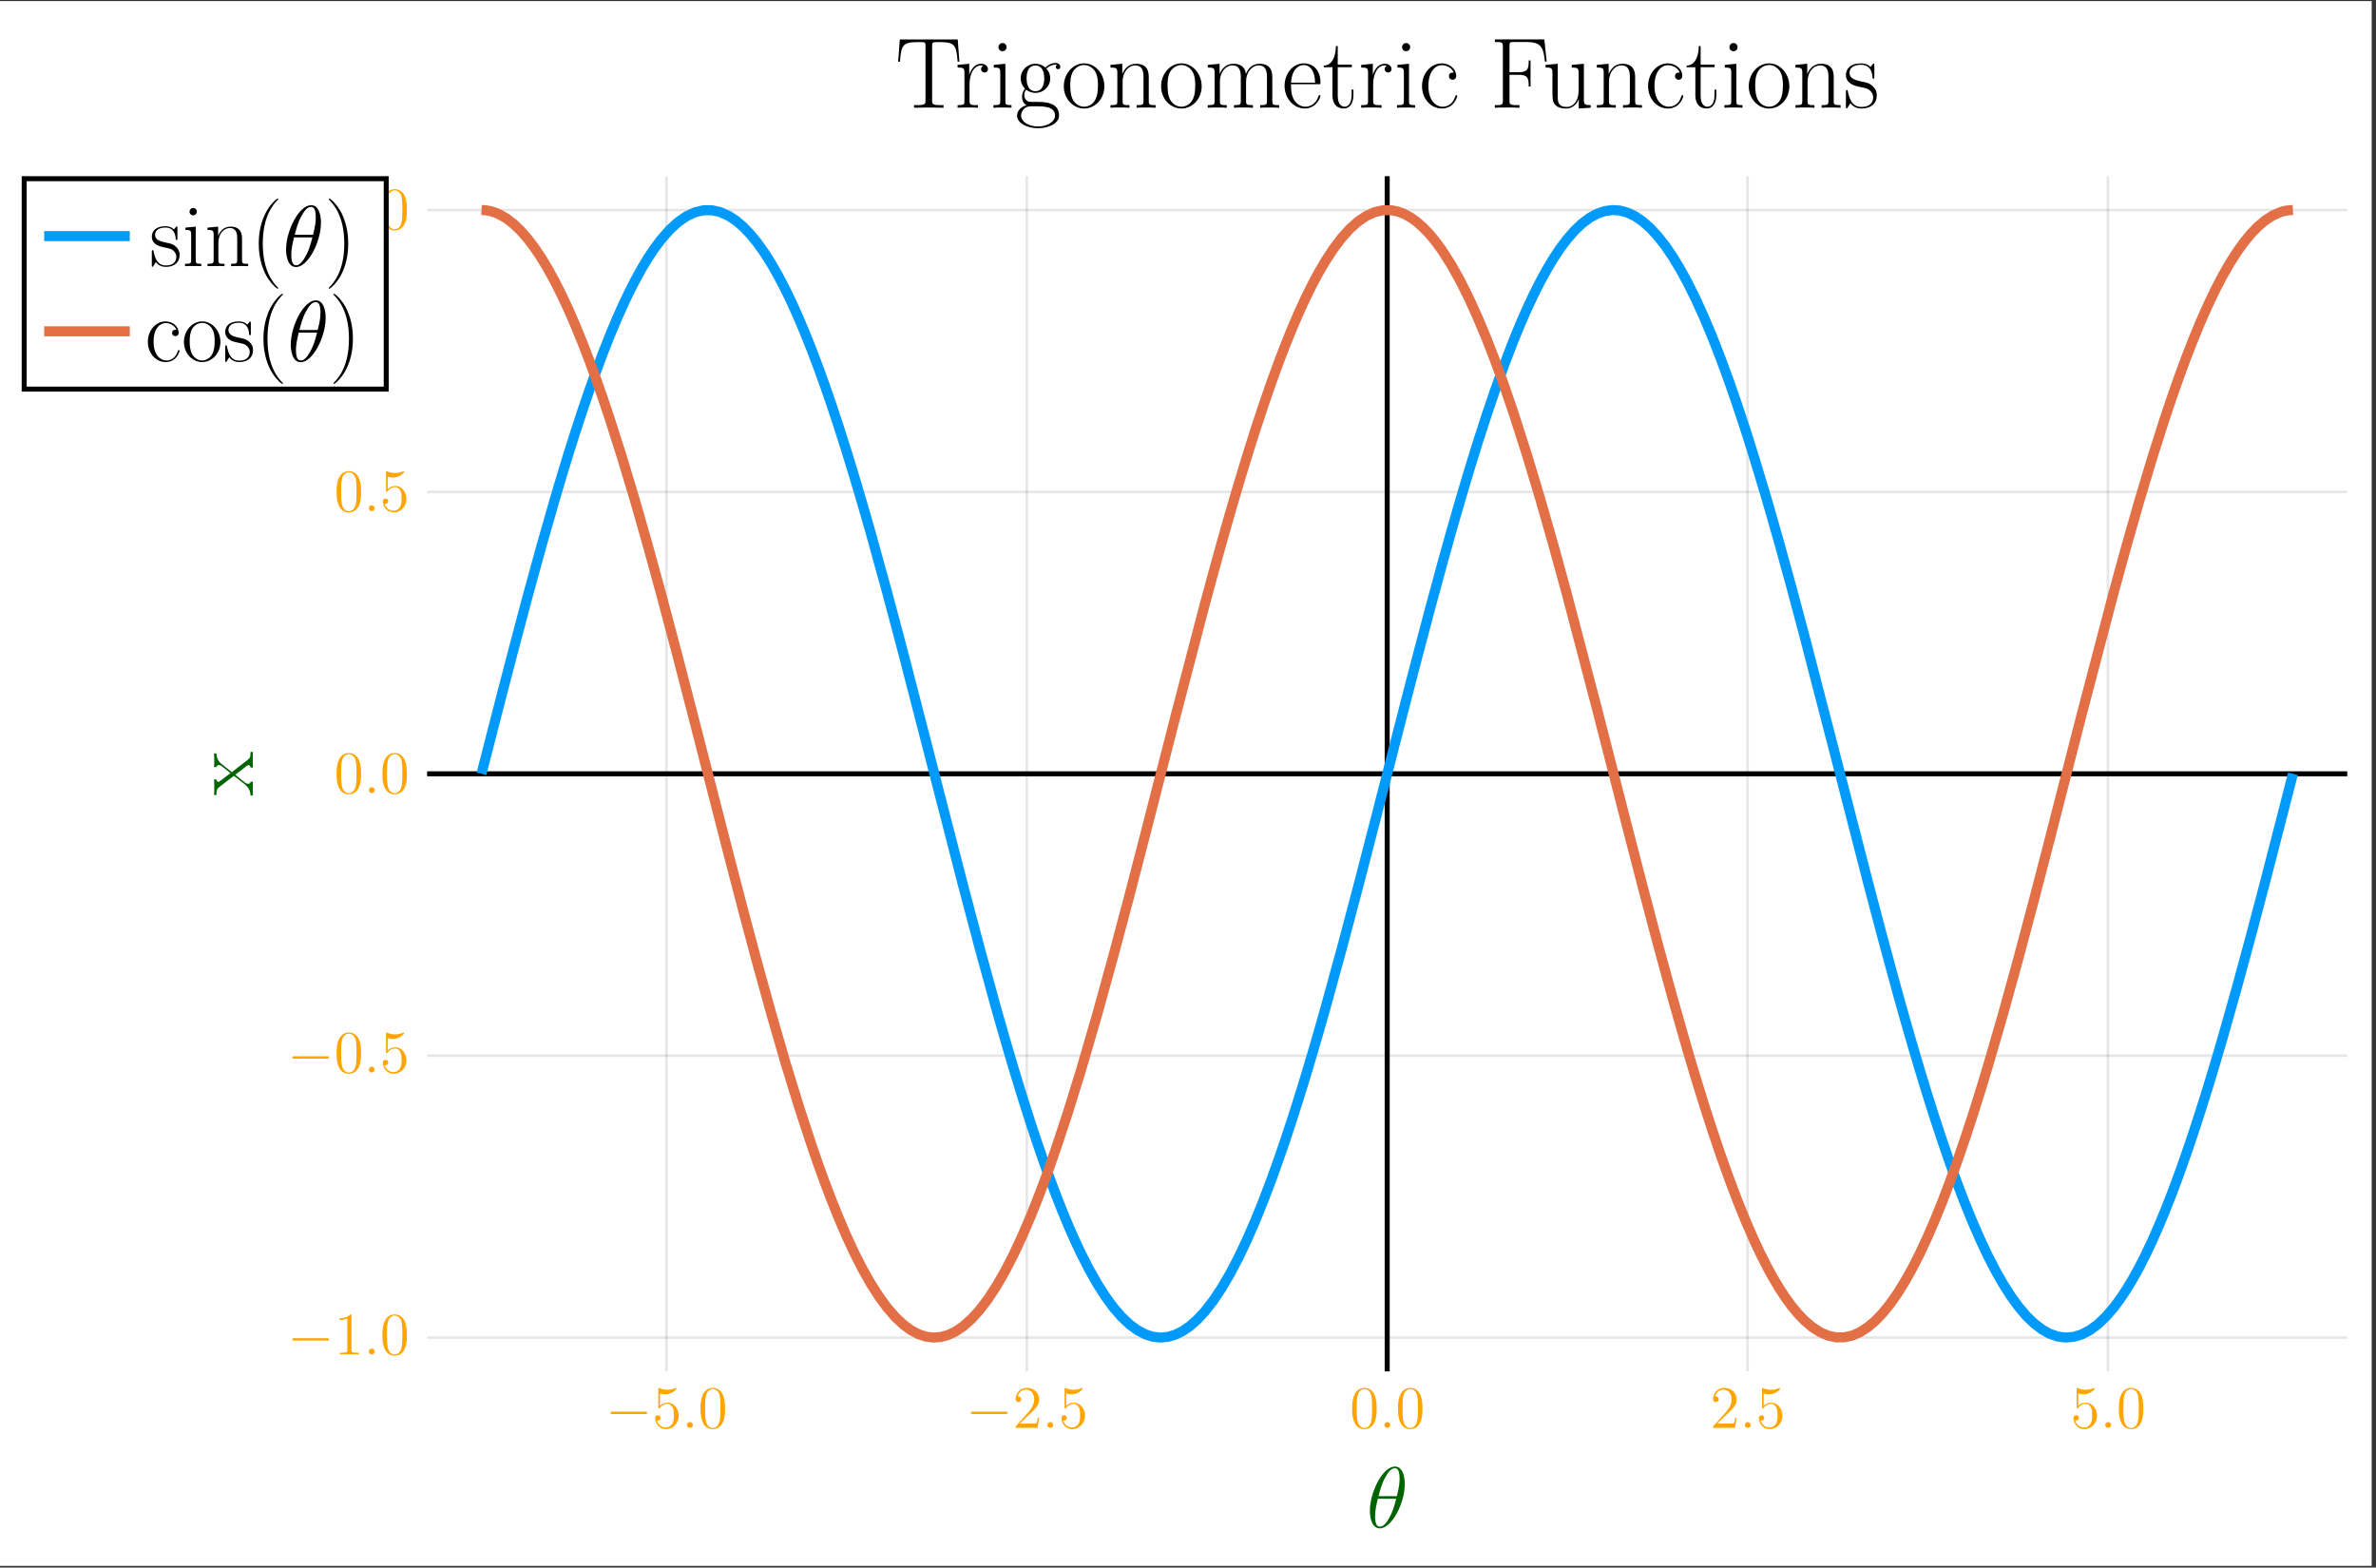 <?xml version="1.0" encoding="UTF-8"?>
<svg xmlns="http://www.w3.org/2000/svg" xmlns:xlink="http://www.w3.org/1999/xlink" width="471.144" height="310.872" viewBox="0 0 471.144 310.872">
<rect x="0" y="0" width="471.144" height="310.872" fill="#333333" stroke="none"/>
<defs>
<g>
<g id="glyph-1751478216458623--0-0">
<path d="M 7.859 -2.75 C 8.062 -2.75 8.281 -2.75 8.281 -2.984 C 8.281 -3.219 8.062 -3.219 7.859 -3.219 L 1.406 -3.219 C 1.203 -3.219 0.984 -3.219 0.984 -2.984 C 0.984 -2.75 1.203 -2.75 1.406 -2.75 Z M 7.859 -2.75 "/>
</g>
<g id="glyph-1751478216458623--1-0">
<path d="M 1.531 -6.844 C 2.047 -6.672 2.453 -6.656 2.594 -6.656 C 3.938 -6.656 4.797 -7.656 4.797 -7.812 C 4.797 -7.859 4.781 -7.922 4.703 -7.922 C 4.672 -7.922 4.656 -7.922 4.547 -7.875 C 3.875 -7.594 3.312 -7.562 3 -7.562 C 2.203 -7.562 1.641 -7.797 1.422 -7.891 C 1.344 -7.922 1.312 -7.922 1.297 -7.922 C 1.203 -7.922 1.203 -7.859 1.203 -7.656 L 1.203 -4.125 C 1.203 -3.906 1.203 -3.828 1.344 -3.828 C 1.406 -3.828 1.422 -3.844 1.547 -3.984 C 1.875 -4.484 2.438 -4.766 3.031 -4.766 C 3.672 -4.766 3.969 -4.172 4.078 -3.969 C 4.281 -3.516 4.281 -2.922 4.281 -2.469 C 4.281 -2.016 4.281 -1.344 3.953 -0.797 C 3.688 -0.375 3.219 -0.078 2.703 -0.078 C 1.906 -0.078 1.141 -0.609 0.922 -1.484 C 0.984 -1.453 1.047 -1.438 1.109 -1.438 C 1.312 -1.438 1.641 -1.562 1.641 -1.969 C 1.641 -2.297 1.406 -2.5 1.109 -2.5 C 0.891 -2.5 0.578 -2.391 0.578 -1.922 C 0.578 -0.906 1.391 0.25 2.719 0.25 C 4.078 0.25 5.25 -0.891 5.25 -2.406 C 5.25 -3.812 4.297 -5 3.047 -5 C 2.359 -5 1.844 -4.703 1.531 -4.375 Z M 1.531 -6.844 "/>
</g>
<g id="glyph-1751478216458623--1-1">
<path d="M 5.344 -3.812 C 5.344 -4.812 5.281 -5.781 4.859 -6.688 C 4.375 -7.672 3.516 -7.938 2.922 -7.938 C 2.234 -7.938 1.391 -7.594 0.938 -6.594 C 0.609 -5.844 0.484 -5.109 0.484 -3.812 C 0.484 -2.656 0.578 -1.797 1 -0.938 C 1.469 -0.031 2.297 0.25 2.906 0.25 C 3.953 0.25 4.547 -0.375 4.891 -1.062 C 5.328 -1.953 5.344 -3.125 5.344 -3.812 Z M 2.906 0.016 C 2.531 0.016 1.75 -0.203 1.531 -1.5 C 1.391 -2.219 1.391 -3.125 1.391 -3.969 C 1.391 -4.938 1.391 -5.828 1.594 -6.531 C 1.797 -7.328 2.406 -7.703 2.906 -7.703 C 3.359 -7.703 4.062 -7.422 4.281 -6.406 C 4.438 -5.719 4.438 -4.781 4.438 -3.969 C 4.438 -3.156 4.438 -2.25 4.312 -1.531 C 4.078 -0.219 3.328 0.016 2.906 0.016 Z M 2.906 0.016 "/>
</g>
<g id="glyph-1751478216458623--1-2">
<path d="M 5.25 -2 L 4.984 -2 C 4.953 -1.797 4.859 -1.141 4.734 -0.953 C 4.656 -0.844 3.969 -0.844 3.609 -0.844 L 1.406 -0.844 C 1.734 -1.125 2.453 -1.891 2.766 -2.172 C 4.578 -3.844 5.25 -4.469 5.25 -5.641 C 5.25 -7.016 4.172 -7.938 2.781 -7.938 C 1.391 -7.938 0.578 -6.75 0.578 -5.734 C 0.578 -5.125 1.109 -5.125 1.141 -5.125 C 1.391 -5.125 1.703 -5.297 1.703 -5.688 C 1.703 -6.016 1.484 -6.25 1.141 -6.25 C 1.031 -6.25 1.016 -6.25 0.984 -6.234 C 1.203 -7.047 1.844 -7.594 2.625 -7.594 C 3.641 -7.594 4.266 -6.75 4.266 -5.641 C 4.266 -4.625 3.672 -3.75 3 -2.984 L 0.578 -0.281 L 0.578 0 L 4.938 0 Z M 5.25 -2 "/>
</g>
<g id="glyph-1751478216458623--1-3">
<path d="M 3.438 -7.656 C 3.438 -7.922 3.438 -7.938 3.203 -7.938 C 2.906 -7.609 2.312 -7.172 1.094 -7.172 L 1.094 -6.828 C 1.359 -6.828 1.953 -6.828 2.609 -7.141 L 2.609 -0.922 C 2.609 -0.484 2.578 -0.344 1.531 -0.344 L 1.156 -0.344 L 1.156 0 C 1.484 -0.031 2.641 -0.031 3.031 -0.031 C 3.422 -0.031 4.578 -0.031 4.891 0 L 4.891 -0.344 L 4.531 -0.344 C 3.469 -0.344 3.438 -0.484 3.438 -0.922 Z M 3.438 -7.656 "/>
</g>
<g id="glyph-1751478216458623--2-0">
<path d="M 2.203 -0.578 C 2.203 -0.922 1.906 -1.156 1.625 -1.156 C 1.281 -1.156 1.031 -0.875 1.031 -0.578 C 1.031 -0.234 1.328 0 1.609 0 C 1.953 0 2.203 -0.281 2.203 -0.578 Z M 2.203 -0.578 "/>
</g>
<g id="glyph-1751478216458623--3-0">
<path d="M 7.609 -8.641 C 7.609 -10.406 7.062 -12.094 5.656 -12.094 C 3.25 -12.094 0.688 -7.062 0.688 -3.281 C 0.688 -2.5 0.859 0.172 2.672 0.172 C 5 0.172 7.609 -4.75 7.609 -8.641 Z M 2.406 -6.219 C 2.672 -7.234 3.031 -8.688 3.719 -9.906 C 4.281 -10.938 4.875 -11.75 5.641 -11.75 C 6.203 -11.75 6.578 -11.281 6.578 -9.625 C 6.578 -9 6.531 -8.141 6.031 -6.219 Z M 5.906 -5.703 C 5.484 -4.016 5.125 -2.938 4.5 -1.859 C 4 -0.984 3.406 -0.172 2.688 -0.172 C 2.156 -0.172 1.719 -0.578 1.719 -2.281 C 1.719 -3.406 2 -4.578 2.266 -5.703 Z M 5.906 -5.703 "/>
</g>
<g id="glyph-1751478216458623--4-0">
<path d="M 0 -8.656 L -0.469 -8.656 C -0.469 -7.75 -0.5 -7.484 -1.062 -7.062 L -4.172 -4.656 L -6.25 -6.297 C -6.938 -6.891 -7.219 -7.578 -7.234 -8.359 L -7.703 -8.359 L -7.656 -7.109 C -7.656 -6.625 -7.656 -6.062 -7.703 -5.656 L -7.234 -5.656 C -7.203 -5.906 -7.016 -6.047 -6.766 -6.047 C -6.453 -6.047 -6.25 -5.875 -6.125 -5.781 L -4.438 -4.453 L -6.5 -2.891 C -6.703 -2.719 -6.734 -2.719 -6.828 -2.719 C -7.031 -2.719 -7.219 -2.906 -7.234 -3.203 L -7.703 -3.203 C -7.656 -2.781 -7.656 -2 -7.656 -1.562 C -7.656 -1.078 -7.656 -0.5 -7.703 -0.109 L -7.234 -0.109 C -7.234 -1.078 -7.156 -1.297 -6.625 -1.719 L -3.953 -3.781 C -3.922 -3.812 -3.812 -3.906 -3.766 -3.906 C -3.688 -3.906 -1.766 -2.344 -1.516 -2.156 C -0.562 -1.344 -0.484 -0.5 -0.469 -0.016 L 0 -0.016 L -0.031 -1.266 C -0.031 -1.625 -0.031 -2.422 0 -2.734 L -0.469 -2.734 C -0.484 -2.625 -0.516 -2.344 -0.938 -2.344 C -1.25 -2.344 -1.453 -2.484 -1.672 -2.656 L -3.484 -4.141 L -1.469 -5.688 C -1.266 -5.844 -1 -6.047 -0.875 -6.047 C -0.625 -6.047 -0.484 -5.844 -0.469 -5.547 L 0 -5.547 C -0.031 -5.984 -0.031 -6.75 -0.031 -7.203 C -0.031 -7.688 -0.031 -8.25 0 -8.656 Z M 0 -8.656 "/>
</g>
<g id="glyph-1751478216458623--5-0">
<path d="M 12.703 -9.125 L 12.375 -13.531 L 0.891 -13.531 L 0.562 -9.125 L 0.922 -9.125 C 1.172 -12.438 1.453 -13.016 4.516 -13.016 C 4.875 -13.016 5.453 -13.016 5.609 -12.984 C 5.984 -12.922 5.984 -12.688 5.984 -12.234 L 5.984 -1.453 C 5.984 -0.734 5.922 -0.516 4.281 -0.516 L 3.719 -0.516 L 3.719 0 L 6.641 -0.047 L 9.562 0 L 9.562 -0.516 L 9.016 -0.516 C 7.359 -0.516 7.297 -0.734 7.297 -1.453 L 7.297 -12.234 C 7.297 -12.672 7.297 -12.906 7.656 -12.984 C 7.812 -13.016 8.391 -13.016 8.75 -13.016 C 11.797 -13.016 12.094 -12.438 12.359 -9.125 Z M 12.703 -9.125 "/>
</g>
<g id="glyph-1751478216458623--5-1">
<path d="M 6.625 -7.672 C 6.625 -8.312 5.984 -8.719 5.312 -8.719 C 3.797 -8.719 3.141 -7.234 2.938 -6.547 L 2.922 -6.547 L 2.922 -8.719 L 0.609 -8.5 L 0.609 -7.969 C 1.797 -7.969 1.969 -7.859 1.969 -6.906 L 1.969 -1.375 C 1.969 -0.609 1.891 -0.516 0.609 -0.516 L 0.609 0 C 1.094 -0.047 2.016 -0.047 2.531 -0.047 C 3.109 -0.047 4.125 -0.047 4.656 0 L 4.656 -0.516 C 3.219 -0.516 2.984 -0.516 2.984 -1.406 L 2.984 -4.688 C 2.984 -6.609 3.797 -8.391 5.297 -8.391 C 5.438 -8.391 5.562 -8.375 5.703 -8.312 C 5.703 -8.312 5.266 -8.172 5.266 -7.656 C 5.266 -7.188 5.656 -6.984 5.953 -6.984 C 6.188 -6.984 6.625 -7.125 6.625 -7.672 Z M 6.625 -7.672 "/>
</g>
<g id="glyph-1751478216458623--5-2">
<path d="M 4.25 0 L 4.25 -0.516 C 3.078 -0.516 3.047 -0.641 3.047 -1.359 L 3.047 -8.719 L 0.75 -8.5 L 0.75 -7.969 C 1.875 -7.969 2.031 -7.859 2.031 -6.906 L 2.031 -1.375 C 2.031 -0.609 1.953 -0.516 0.672 -0.516 L 0.672 0 C 1.156 -0.047 2.016 -0.047 2.5 -0.047 C 2.984 -0.047 3.797 -0.047 4.25 0 Z M 3.281 -12.016 C 3.281 -12.484 2.906 -12.828 2.484 -12.828 C 2.016 -12.828 1.672 -12.453 1.672 -12.016 C 1.672 -11.531 2.047 -11.203 2.469 -11.203 C 2.938 -11.203 3.281 -11.578 3.281 -12.016 Z M 3.281 -12.016 "/>
</g>
<g id="glyph-1751478216458623--5-3">
<path d="M 8.969 -8.094 C 8.969 -8.469 8.672 -8.875 8.031 -8.875 C 7.234 -8.875 6.547 -8.5 5.984 -7.969 C 5.391 -8.516 4.672 -8.719 4.031 -8.719 C 2.469 -8.719 1.109 -7.484 1.109 -5.828 C 1.109 -4.688 1.766 -3.984 1.969 -3.781 C 1.375 -3.078 1.375 -2.266 1.375 -2.172 C 1.375 -1.656 1.578 -0.891 2.25 -0.484 C 1.219 -0.219 0.391 0.578 0.391 1.578 C 0.391 3 2.281 4.062 4.562 4.062 C 6.75 4.062 8.719 3.047 8.719 1.547 C 8.719 -1.156 5.766 -1.156 4.234 -1.156 C 3.781 -1.156 2.969 -1.156 2.859 -1.172 C 2.25 -1.266 1.828 -1.828 1.828 -2.531 C 1.828 -2.703 1.828 -3.141 2.203 -3.578 C 2.578 -3.281 3.234 -2.938 4.031 -2.938 C 5.609 -2.938 6.969 -4.172 6.969 -5.828 C 6.969 -6.344 6.797 -7.141 6.203 -7.75 C 6.766 -8.359 7.578 -8.547 8.031 -8.547 C 8.109 -8.547 8.234 -8.547 8.328 -8.5 C 8.25 -8.469 8.078 -8.391 8.078 -8.078 C 8.078 -7.812 8.25 -7.641 8.516 -7.641 C 8.812 -7.641 8.969 -7.844 8.969 -8.094 Z M 5.781 -5.828 C 5.781 -5.438 5.781 -3.281 4.031 -3.281 C 2.281 -3.281 2.281 -5.438 2.281 -5.828 C 2.281 -6.219 2.281 -8.375 4.031 -8.375 C 5.781 -8.375 5.781 -6.219 5.781 -5.828 Z M 7.922 1.578 C 7.922 2.672 6.547 3.719 4.562 3.719 C 2.562 3.719 1.188 2.672 1.188 1.578 C 1.188 0.953 1.531 0.375 1.969 0.062 C 2.469 -0.281 2.672 -0.281 4.016 -0.281 C 5.656 -0.281 7.922 -0.281 7.922 1.578 Z M 7.922 1.578 "/>
</g>
<g id="glyph-1751478216458623--5-4">
<path d="M 8.578 -4.25 C 8.578 -6.797 6.719 -8.797 4.562 -8.797 C 2.391 -8.797 0.531 -6.797 0.531 -4.25 C 0.531 -1.75 2.391 0.156 4.562 0.156 C 6.719 0.156 8.578 -1.75 8.578 -4.25 Z M 7.297 -4.422 C 7.297 -3.641 7.266 -2.453 6.719 -1.484 C 6.172 -0.578 5.312 -0.203 4.562 -0.203 C 3.625 -0.203 2.828 -0.75 2.359 -1.531 C 1.875 -2.422 1.812 -3.547 1.812 -4.422 C 1.812 -5.25 1.844 -6.281 2.359 -7.188 C 2.766 -7.844 3.547 -8.469 4.562 -8.469 C 5.453 -8.469 6.203 -7.969 6.688 -7.281 C 7.297 -6.344 7.297 -5.031 7.297 -4.422 Z M 7.297 -4.422 "/>
</g>
<g id="glyph-1751478216458623--5-5">
<path d="M 9.609 0 L 9.609 -0.516 C 8.328 -0.516 8.25 -0.594 8.25 -1.375 L 8.25 -6.047 C 8.25 -7.062 8.062 -8.719 5.703 -8.719 C 4.141 -8.719 3.328 -7.5 3.016 -6.703 L 3 -6.703 L 3 -8.719 L 0.656 -8.5 L 0.656 -7.969 C 1.828 -7.969 2.016 -7.859 2.016 -6.906 L 2.016 -1.375 C 2.016 -0.609 1.922 -0.516 0.656 -0.516 L 0.656 0 C 1.141 -0.047 2.016 -0.047 2.531 -0.047 C 3.047 -0.047 3.938 -0.047 4.422 0 L 4.422 -0.516 C 3.141 -0.516 3.062 -0.594 3.062 -1.375 L 3.062 -5.188 C 3.062 -7.016 4.172 -8.391 5.562 -8.391 C 7.047 -8.391 7.203 -7.078 7.203 -6.125 L 7.203 -1.375 C 7.203 -0.609 7.125 -0.516 5.844 -0.516 L 5.844 0 C 6.328 -0.047 7.203 -0.047 7.719 -0.047 C 8.234 -0.047 9.125 -0.047 9.609 0 Z M 9.609 0 "/>
</g>
<g id="glyph-1751478216458623--5-6">
<path d="M 14.797 0 L 14.797 -0.516 C 13.531 -0.516 13.453 -0.594 13.453 -1.375 L 13.453 -6.047 C 13.453 -7.047 13.266 -8.719 10.906 -8.719 C 9.547 -8.719 8.609 -7.797 8.25 -6.719 L 8.234 -6.719 C 8 -8.359 6.828 -8.719 5.703 -8.719 C 4.141 -8.719 3.328 -7.5 3.016 -6.703 L 3 -6.703 L 3 -8.719 L 0.656 -8.5 L 0.656 -7.969 C 1.828 -7.969 2.016 -7.859 2.016 -6.906 L 2.016 -1.375 C 2.016 -0.609 1.922 -0.516 0.656 -0.516 L 0.656 0 C 1.141 -0.047 2.016 -0.047 2.531 -0.047 C 3.047 -0.047 3.938 -0.047 4.422 0 L 4.422 -0.516 C 3.141 -0.516 3.062 -0.594 3.062 -1.375 L 3.062 -5.188 C 3.062 -7.016 4.172 -8.391 5.562 -8.391 C 7.047 -8.391 7.203 -7.078 7.203 -6.125 L 7.203 -1.375 C 7.203 -0.609 7.125 -0.516 5.844 -0.516 L 5.844 0 C 6.328 -0.047 7.203 -0.047 7.719 -0.047 C 8.234 -0.047 9.125 -0.047 9.609 0 L 9.609 -0.516 C 8.328 -0.516 8.25 -0.594 8.25 -1.375 L 8.25 -5.188 C 8.25 -7.016 9.375 -8.391 10.766 -8.391 C 12.234 -8.391 12.391 -7.078 12.391 -6.125 L 12.391 -1.375 C 12.391 -0.609 12.312 -0.516 11.047 -0.516 L 11.047 0 C 11.516 -0.047 12.391 -0.047 12.906 -0.047 C 13.422 -0.047 14.328 -0.047 14.797 0 Z M 14.797 0 "/>
</g>
<g id="glyph-1751478216458623--5-7">
<path d="M 7.656 -5 C 7.656 -7.016 6.578 -8.797 4.312 -8.797 C 2.203 -8.797 0.531 -6.781 0.531 -4.344 C 0.531 -1.75 2.422 0.156 4.531 0.156 C 6.766 0.156 7.641 -1.953 7.641 -2.359 C 7.641 -2.5 7.484 -2.5 7.484 -2.5 C 7.344 -2.5 7.312 -2.469 7.234 -2.234 C 6.797 -0.875 5.703 -0.203 4.672 -0.203 C 3.812 -0.203 2.969 -0.672 2.422 -1.547 C 1.812 -2.562 1.812 -3.734 1.812 -4.672 L 7.578 -4.672 C 7.656 -4.75 7.656 -4.797 7.656 -5 Z M 6.578 -4.969 L 1.828 -4.969 C 1.969 -7.844 3.5 -8.469 4.297 -8.469 C 5.656 -8.469 6.562 -7.203 6.578 -4.969 Z M 6.578 -4.969 "/>
</g>
<g id="glyph-1751478216458623--5-8">
<path d="M 6.109 -2.469 L 6.109 -3.594 L 5.75 -3.594 L 5.75 -2.484 C 5.75 -1.109 5.219 -0.203 4.375 -0.203 C 3.797 -0.203 3 -0.594 3 -2.406 L 3 -8.031 L 5.781 -8.031 L 5.781 -8.547 L 3 -8.547 L 3 -12.234 L 2.641 -12.234 C 2.609 -10.188 1.906 -8.391 0.219 -8.359 L 0.219 -8.031 L 1.953 -8.031 L 1.953 -2.453 C 1.953 -2.062 1.953 0.156 4.25 0.156 C 5.438 0.156 6.109 -1 6.109 -2.469 Z M 6.109 -2.469 "/>
</g>
<g id="glyph-1751478216458623--5-9">
<path d="M 7.641 -2.344 C 7.641 -2.422 7.625 -2.484 7.484 -2.484 C 7.344 -2.484 7.312 -2.469 7.234 -2.203 C 6.719 -0.594 5.594 -0.203 4.734 -0.203 C 3.469 -0.203 1.922 -1.375 1.922 -4.312 C 1.922 -7.344 3.406 -8.438 4.578 -8.438 C 5.344 -8.438 6.5 -8.062 6.938 -6.969 C 6.562 -6.969 6 -6.969 6 -6.266 C 6 -5.703 6.469 -5.547 6.719 -5.547 C 6.859 -5.547 7.438 -5.609 7.438 -6.312 C 7.438 -7.719 6.094 -8.797 4.562 -8.797 C 2.453 -8.797 0.656 -6.844 0.656 -4.297 C 0.656 -1.656 2.531 0.156 4.562 0.156 C 7.016 0.156 7.641 -2.125 7.641 -2.344 Z M 7.641 -2.344 "/>
</g>
<g id="glyph-1751478216458623--5-10">
<path d="M 11.297 -9.156 L 10.828 -13.547 L 1.016 -13.547 L 1.016 -13.031 C 2.391 -13.031 2.609 -13.031 2.609 -12.141 L 2.609 -1.406 C 2.609 -0.516 2.391 -0.516 1.016 -0.516 L 1.016 0 C 1.594 -0.047 2.703 -0.047 3.328 -0.047 C 4.141 -0.047 5.094 -0.047 5.906 0 L 5.906 -0.516 L 5.469 -0.516 C 3.953 -0.516 3.922 -0.719 3.922 -1.438 L 3.922 -6.531 L 5.703 -6.531 C 7.562 -6.531 7.734 -5.875 7.734 -4.203 L 8.094 -4.203 L 8.094 -9.375 L 7.734 -9.375 C 7.734 -7.703 7.562 -7.047 5.703 -7.047 L 3.922 -7.047 L 3.922 -12.25 C 3.922 -12.922 3.953 -13.031 4.75 -13.031 L 7.312 -13.031 C 10.328 -13.031 10.656 -11.797 10.938 -9.156 Z M 11.297 -9.156 "/>
</g>
<g id="glyph-1751478216458623--5-11">
<path d="M 9.609 0 L 9.609 -0.516 C 8.438 -0.516 8.25 -0.641 8.25 -1.594 L 8.25 -8.719 L 5.844 -8.5 L 5.844 -7.969 C 7.016 -7.969 7.203 -7.859 7.203 -6.906 L 7.203 -3.281 C 7.203 -1.609 6.312 -0.156 4.828 -0.156 C 3.203 -0.156 3.062 -1.141 3.062 -2.172 L 3.062 -8.719 L 0.656 -8.5 L 0.656 -7.969 C 1.453 -7.969 1.984 -7.969 2.016 -7.188 L 2.016 -3.359 C 2.016 -2.031 2.016 -1.172 2.531 -0.609 C 2.781 -0.359 3.281 0.156 4.719 0.156 C 6.406 0.156 7.062 -1.266 7.219 -1.688 L 7.234 -1.688 L 7.234 0.156 Z M 9.609 0 "/>
</g>
<g id="glyph-1751478216458623--5-12">
<path d="M 6.625 -2.469 C 6.625 -3.484 6.094 -4.016 5.828 -4.25 C 5.234 -4.875 4.531 -5.016 3.703 -5.172 C 2.609 -5.406 1.219 -5.688 1.219 -6.906 C 1.219 -7.422 1.484 -8.516 3.5 -8.516 C 5.625 -8.516 5.75 -6.531 5.781 -5.891 C 5.812 -5.781 5.906 -5.766 5.969 -5.766 C 6.141 -5.766 6.141 -5.828 6.141 -6.172 L 6.141 -8.391 C 6.141 -8.75 6.125 -8.766 6 -8.766 C 5.922 -8.766 5.906 -8.75 5.672 -8.453 C 5.609 -8.375 5.438 -8.172 5.375 -8.094 C 4.734 -8.766 3.844 -8.797 3.5 -8.797 C 1.297 -8.797 0.5 -7.641 0.5 -6.484 C 0.5 -4.688 2.531 -4.281 3.109 -4.156 C 4.359 -3.906 4.797 -3.812 5.219 -3.469 C 5.469 -3.219 5.906 -2.781 5.906 -2.062 C 5.906 -1.234 5.438 -0.156 3.594 -0.156 C 1.875 -0.156 1.25 -1.469 0.891 -3.219 C 0.828 -3.5 0.828 -3.516 0.672 -3.516 C 0.516 -3.516 0.5 -3.5 0.5 -3.109 L 0.5 -0.234 C 0.5 0.125 0.516 0.141 0.641 0.141 C 0.734 0.141 0.75 0.125 0.859 -0.047 L 1.391 -0.891 C 1.797 -0.359 2.484 0.156 3.594 0.156 C 5.562 0.156 6.625 -0.922 6.625 -2.469 Z M 6.625 -2.469 "/>
</g>
<g id="glyph-1751478216458623--6-0">
<path d="M 5.969 -2.219 C 5.969 -3.141 5.484 -3.609 5.25 -3.828 C 4.703 -4.391 4.078 -4.516 3.328 -4.656 C 2.344 -4.875 1.094 -5.125 1.094 -6.219 C 1.094 -6.672 1.344 -7.656 3.156 -7.656 C 5.062 -7.656 5.172 -5.875 5.203 -5.297 C 5.234 -5.203 5.312 -5.188 5.375 -5.188 C 5.531 -5.188 5.531 -5.25 5.531 -5.547 L 5.531 -7.562 C 5.531 -7.875 5.516 -7.891 5.406 -7.891 C 5.344 -7.891 5.312 -7.875 5.109 -7.609 C 5.047 -7.531 4.891 -7.359 4.828 -7.281 C 4.266 -7.891 3.453 -7.922 3.156 -7.922 C 1.156 -7.922 0.453 -6.875 0.453 -5.844 C 0.453 -4.219 2.281 -3.844 2.797 -3.75 C 3.922 -3.516 4.312 -3.438 4.688 -3.109 C 4.922 -2.906 5.312 -2.5 5.312 -1.859 C 5.312 -1.109 4.891 -0.141 3.234 -0.141 C 1.688 -0.141 1.125 -1.328 0.812 -2.906 C 0.75 -3.156 0.75 -3.172 0.609 -3.172 C 0.469 -3.172 0.453 -3.156 0.453 -2.797 L 0.453 -0.219 C 0.453 0.109 0.469 0.125 0.578 0.125 C 0.656 0.125 0.688 0.109 0.766 -0.031 L 1.25 -0.812 C 1.609 -0.328 2.234 0.141 3.234 0.141 C 5.016 0.141 5.969 -0.828 5.969 -2.219 Z M 5.969 -2.219 "/>
</g>
<g id="glyph-1751478216458623--6-1">
<path d="M 3.828 0 L 3.828 -0.469 C 2.781 -0.469 2.734 -0.578 2.734 -1.219 L 2.734 -7.844 L 0.688 -7.641 L 0.688 -7.188 C 1.688 -7.188 1.828 -7.078 1.828 -6.219 L 1.828 -1.234 C 1.828 -0.562 1.75 -0.469 0.609 -0.469 L 0.609 0 C 1.031 -0.031 1.812 -0.031 2.25 -0.031 C 2.688 -0.031 3.422 -0.031 3.828 0 Z M 2.953 -10.812 C 2.953 -11.25 2.609 -11.547 2.234 -11.547 C 1.812 -11.547 1.5 -11.203 1.5 -10.812 C 1.5 -10.391 1.844 -10.078 2.219 -10.078 C 2.656 -10.078 2.953 -10.422 2.953 -10.812 Z M 2.953 -10.812 "/>
</g>
<g id="glyph-1751478216458623--6-2">
<path d="M 8.656 0 L 8.656 -0.469 C 7.5 -0.469 7.438 -0.531 7.438 -1.234 L 7.438 -5.438 C 7.438 -6.359 7.25 -7.844 5.141 -7.844 C 3.719 -7.844 2.984 -6.75 2.719 -6.031 L 2.703 -6.031 L 2.703 -7.844 L 0.594 -7.641 L 0.594 -7.188 C 1.641 -7.188 1.812 -7.078 1.812 -6.219 L 1.812 -1.234 C 1.812 -0.562 1.734 -0.469 0.594 -0.469 L 0.594 0 C 1.016 -0.031 1.812 -0.031 2.281 -0.031 C 2.734 -0.031 3.547 -0.031 3.969 0 L 3.969 -0.469 C 2.828 -0.469 2.75 -0.531 2.75 -1.234 L 2.75 -4.672 C 2.75 -6.328 3.766 -7.562 5.016 -7.562 C 6.344 -7.562 6.484 -6.375 6.484 -5.516 L 6.484 -1.234 C 6.484 -0.562 6.406 -0.469 5.266 -0.469 L 5.266 0 C 5.688 -0.031 6.484 -0.031 6.953 -0.031 C 7.406 -0.031 8.219 -0.031 8.656 0 Z M 8.656 0 "/>
</g>
<g id="glyph-1751478216458623--6-3">
<path d="M 5.484 4.375 C 5.484 4.375 5.484 4.312 5.422 4.266 C 4.609 3.422 2.406 1.125 2.406 -4.453 C 2.406 -10.047 4.562 -12.312 5.438 -13.219 C 5.438 -13.219 5.484 -13.266 5.484 -13.328 C 5.484 -13.375 5.422 -13.406 5.359 -13.406 C 5.156 -13.406 3.641 -12.094 2.75 -10.109 C 1.859 -8.125 1.609 -6.203 1.609 -4.469 C 1.609 -3.188 1.734 -1 2.812 1.312 C 3.672 3.172 5.141 4.469 5.359 4.469 C 5.438 4.469 5.484 4.438 5.484 4.375 Z M 5.484 4.375 "/>
</g>
<g id="glyph-1751478216458623--6-4">
<path d="M 4.703 -4.453 C 4.703 -5.75 4.578 -7.938 3.516 -10.25 C 2.656 -12.109 1.188 -13.406 0.969 -13.406 C 0.906 -13.406 0.844 -13.391 0.844 -13.297 C 0.844 -13.297 0.859 -13.25 0.875 -13.219 C 1.734 -12.312 3.922 -10.047 3.922 -4.469 C 3.922 1.109 1.75 3.391 0.875 4.281 C 0.859 4.312 0.844 4.375 0.844 4.375 C 0.844 4.453 0.906 4.469 0.969 4.469 C 1.156 4.469 2.688 3.156 3.562 1.188 C 4.453 -0.812 4.703 -2.734 4.703 -4.453 Z M 4.703 -4.453 "/>
</g>
<g id="glyph-1751478216458623--6-5">
<path d="M 6.875 -2.109 C 6.875 -2.188 6.859 -2.234 6.734 -2.234 C 6.609 -2.234 6.594 -2.219 6.516 -1.984 C 6.047 -0.531 5.031 -0.172 4.266 -0.172 C 3.109 -0.172 1.734 -1.234 1.734 -3.891 C 1.734 -6.609 3.062 -7.594 4.125 -7.594 C 4.812 -7.594 5.859 -7.25 6.25 -6.266 C 5.906 -6.266 5.406 -6.266 5.406 -5.641 C 5.406 -5.141 5.812 -5 6.047 -5 C 6.172 -5 6.703 -5.047 6.703 -5.672 C 6.703 -6.953 5.484 -7.922 4.094 -7.922 C 2.203 -7.922 0.594 -6.156 0.594 -3.875 C 0.594 -1.484 2.281 0.141 4.094 0.141 C 6.328 0.141 6.875 -1.922 6.875 -2.109 Z M 6.875 -2.109 "/>
</g>
<g id="glyph-1751478216458623--6-6">
<path d="M 7.719 -3.828 C 7.719 -6.125 6.047 -7.922 4.094 -7.922 C 2.156 -7.922 0.484 -6.125 0.484 -3.828 C 0.484 -1.578 2.156 0.141 4.094 0.141 C 6.047 0.141 7.719 -1.578 7.719 -3.828 Z M 6.578 -3.969 C 6.578 -3.281 6.531 -2.203 6.047 -1.344 C 5.547 -0.516 4.781 -0.172 4.094 -0.172 C 3.266 -0.172 2.547 -0.688 2.125 -1.375 C 1.688 -2.188 1.625 -3.188 1.625 -3.969 C 1.625 -4.734 1.672 -5.656 2.125 -6.469 C 2.484 -7.062 3.188 -7.625 4.094 -7.625 C 4.906 -7.625 5.594 -7.188 6.016 -6.547 C 6.578 -5.719 6.578 -4.531 6.578 -3.969 Z M 6.578 -3.969 "/>
</g>
</g>
<clipPath id="clip-1751478216458623--0">
<path clip-rule="nonzero" d="M 0 0.219 L 470.289 0.219 L 470.289 310.527 L 0 310.527 Z M 0 0.219 "/>
</clipPath>
<clipPath id="clip-1751478216458623--1">
<path clip-rule="nonzero" d="M 84.699 34.898 L 465.512 34.898 L 465.512 271.965 L 84.699 271.965 Z M 84.699 34.898 "/>
</clipPath>
</defs>
<g clip-path="url(#clip-1751478216458623--0)">
<path fill-rule="nonzero" fill="rgb(100%, 100%, 100%)" fill-opacity="1" d="M 0 310.531 L 0 0.219 L 470.293 0.219 L 470.293 310.531 Z M 0 310.531 "/>
</g>
<path fill-rule="nonzero" fill="rgb(100%, 100%, 100%)" fill-opacity="1" d="M 84.699 271.965 L 465.512 271.965 L 465.512 34.898 L 84.699 34.898 Z M 84.699 271.965 "/>
<path fill="none" stroke-width="0.498" stroke-linecap="butt" stroke-linejoin="miter" stroke="rgb(0%, 0%, 0%)" stroke-opacity="0.1" stroke-miterlimit="10" d="M 47.549 0.001 L 47.549 237.499 M 119.148 0.001 L 119.148 237.499 M 190.75 0.001 L 190.75 237.499 M 262.353 0.001 L 262.353 237.499 M 333.955 0.001 L 333.955 237.499 " transform="matrix(0.998, 0, 0, -0.998, 84.701, 271.966)"/>
<path fill="none" stroke-width="0.498" stroke-linecap="butt" stroke-linejoin="miter" stroke="rgb(0%, 0%, 0%)" stroke-opacity="0.1" stroke-miterlimit="10" d="M -0.002 6.721 L 381.502 6.721 M -0.002 62.736 L 381.502 62.736 M -0.002 118.748 L 381.502 118.748 M -0.002 174.764 L 381.502 174.764 M -0.002 230.775 L 381.502 230.775 " transform="matrix(0.998, 0, 0, -0.998, 84.701, 271.966)"/>
<g fill="rgb(100%, 64.711%, 0%)" fill-opacity="1">
<use xlink:href="#glyph-1751478216458623--0-0" x="120.056" y="283.17"/>
</g>
<g fill="rgb(100%, 64.711%, 0%)" fill-opacity="1">
<use xlink:href="#glyph-1751478216458623--1-0" x="129.338" y="283.17"/>
</g>
<g fill="rgb(100%, 64.711%, 0%)" fill-opacity="1">
<use xlink:href="#glyph-1751478216458623--2-0" x="135.18" y="283.17"/>
</g>
<g fill="rgb(100%, 64.711%, 0%)" fill-opacity="1">
<use xlink:href="#glyph-1751478216458623--1-1" x="138.426" y="283.17"/>
</g>
<g fill="rgb(100%, 64.711%, 0%)" fill-opacity="1">
<use xlink:href="#glyph-1751478216458623--0-0" x="191.527" y="283.17"/>
</g>
<g fill="rgb(100%, 64.711%, 0%)" fill-opacity="1">
<use xlink:href="#glyph-1751478216458623--1-2" x="200.808" y="283.17"/>
</g>
<g fill="rgb(100%, 64.711%, 0%)" fill-opacity="1">
<use xlink:href="#glyph-1751478216458623--2-0" x="206.651" y="283.17"/>
</g>
<g fill="rgb(100%, 64.711%, 0%)" fill-opacity="1">
<use xlink:href="#glyph-1751478216458623--1-0" x="209.897" y="283.17"/>
</g>
<g fill="rgb(100%, 64.711%, 0%)" fill-opacity="1">
<use xlink:href="#glyph-1751478216458623--1-1" x="267.638" y="283.17"/>
</g>
<g fill="rgb(100%, 64.711%, 0%)" fill-opacity="1">
<use xlink:href="#glyph-1751478216458623--2-0" x="273.48" y="283.17"/>
</g>
<g fill="rgb(100%, 64.711%, 0%)" fill-opacity="1">
<use xlink:href="#glyph-1751478216458623--1-1" x="276.726" y="283.17"/>
</g>
<g fill="rgb(100%, 64.711%, 0%)" fill-opacity="1">
<use xlink:href="#glyph-1751478216458623--1-2" x="339.109" y="283.17"/>
</g>
<g fill="rgb(100%, 64.711%, 0%)" fill-opacity="1">
<use xlink:href="#glyph-1751478216458623--2-0" x="344.951" y="283.17"/>
</g>
<g fill="rgb(100%, 64.711%, 0%)" fill-opacity="1">
<use xlink:href="#glyph-1751478216458623--1-0" x="348.196" y="283.17"/>
</g>
<g fill="rgb(100%, 64.711%, 0%)" fill-opacity="1">
<use xlink:href="#glyph-1751478216458623--1-0" x="410.579" y="283.17"/>
</g>
<g fill="rgb(100%, 64.711%, 0%)" fill-opacity="1">
<use xlink:href="#glyph-1751478216458623--2-0" x="416.421" y="283.17"/>
</g>
<g fill="rgb(100%, 64.711%, 0%)" fill-opacity="1">
<use xlink:href="#glyph-1751478216458623--1-1" x="419.668" y="283.17"/>
</g>
<g fill="rgb(100%, 64.711%, 0%)" fill-opacity="1">
<use xlink:href="#glyph-1751478216458623--0-0" x="56.975" y="268.604"/>
</g>
<g fill="rgb(100%, 64.711%, 0%)" fill-opacity="1">
<use xlink:href="#glyph-1751478216458623--1-3" x="66.257" y="268.604"/>
</g>
<g fill="rgb(100%, 64.711%, 0%)" fill-opacity="1">
<use xlink:href="#glyph-1751478216458623--2-0" x="72.099" y="268.604"/>
</g>
<g fill="rgb(100%, 64.711%, 0%)" fill-opacity="1">
<use xlink:href="#glyph-1751478216458623--1-1" x="75.345" y="268.604"/>
</g>
<g fill="rgb(100%, 64.711%, 0%)" fill-opacity="1">
<use xlink:href="#glyph-1751478216458623--0-0" x="56.975" y="212.693"/>
</g>
<g fill="rgb(100%, 64.711%, 0%)" fill-opacity="1">
<use xlink:href="#glyph-1751478216458623--1-1" x="66.257" y="212.693"/>
</g>
<g fill="rgb(100%, 64.711%, 0%)" fill-opacity="1">
<use xlink:href="#glyph-1751478216458623--2-0" x="72.099" y="212.693"/>
</g>
<g fill="rgb(100%, 64.711%, 0%)" fill-opacity="1">
<use xlink:href="#glyph-1751478216458623--1-0" x="75.345" y="212.693"/>
</g>
<g fill="rgb(100%, 64.711%, 0%)" fill-opacity="1">
<use xlink:href="#glyph-1751478216458623--1-1" x="66.257" y="157.279"/>
</g>
<g fill="rgb(100%, 64.711%, 0%)" fill-opacity="1">
<use xlink:href="#glyph-1751478216458623--2-0" x="72.099" y="157.279"/>
</g>
<g fill="rgb(100%, 64.711%, 0%)" fill-opacity="1">
<use xlink:href="#glyph-1751478216458623--1-1" x="75.345" y="157.279"/>
</g>
<g fill="rgb(100%, 64.711%, 0%)" fill-opacity="1">
<use xlink:href="#glyph-1751478216458623--1-1" x="66.257" y="101.367"/>
</g>
<g fill="rgb(100%, 64.711%, 0%)" fill-opacity="1">
<use xlink:href="#glyph-1751478216458623--2-0" x="72.099" y="101.367"/>
</g>
<g fill="rgb(100%, 64.711%, 0%)" fill-opacity="1">
<use xlink:href="#glyph-1751478216458623--1-0" x="75.345" y="101.367"/>
</g>
<g fill="rgb(100%, 64.711%, 0%)" fill-opacity="1">
<use xlink:href="#glyph-1751478216458623--1-3" x="66.257" y="45.456"/>
</g>
<g fill="rgb(100%, 64.711%, 0%)" fill-opacity="1">
<use xlink:href="#glyph-1751478216458623--2-0" x="72.099" y="45.456"/>
</g>
<g fill="rgb(100%, 64.711%, 0%)" fill-opacity="1">
<use xlink:href="#glyph-1751478216458623--1-1" x="75.345" y="45.456"/>
</g>
<path fill="none" stroke-width="0.996" stroke-linecap="butt" stroke-linejoin="miter" stroke="rgb(0%, 0%, 0%)" stroke-opacity="1" stroke-miterlimit="10" d="M 190.75 0.001 L 190.75 237.499 " transform="matrix(0.998, 0, 0, -0.998, 84.701, 271.966)"/>
<path fill="none" stroke-width="0.996" stroke-linecap="butt" stroke-linejoin="miter" stroke="rgb(0%, 0%, 0%)" stroke-opacity="1" stroke-miterlimit="10" d="M -0.002 118.748 L 381.502 118.748 " transform="matrix(0.998, 0, 0, -0.998, 84.701, 271.966)"/>
<g clip-path="url(#clip-1751478216458623--1)">
<path fill="none" stroke-width="1.993" stroke-linecap="butt" stroke-linejoin="miter" stroke="rgb(0%, 60.559%, 97.87%)" stroke-opacity="1" stroke-miterlimit="10" d="M 10.799 118.748 L 11.726 122.384 L 12.654 126.011 L 13.585 129.631 L 14.513 133.243 L 17.232 143.711 L 19.952 153.956 L 22.672 163.885 L 25.396 173.406 L 26.754 177.984 L 28.116 182.434 L 29.473 186.735 L 30.835 190.887 L 32.193 194.874 L 33.555 198.69 L 34.917 202.325 L 36.275 205.773 L 37.539 208.802 L 38.807 211.659 L 40.071 214.332 L 41.339 216.82 L 42.603 219.118 L 43.867 221.219 L 45.135 223.117 L 46.399 224.815 L 48.097 226.764 L 49.792 228.334 L 51.486 229.519 L 53.184 230.318 L 54.879 230.721 L 56.577 230.736 L 58.272 230.357 L 59.97 229.586 L 61.371 228.654 L 62.772 227.465 L 64.173 226.009 L 65.574 224.299 L 66.975 222.334 L 68.38 220.123 L 69.781 217.67 L 71.182 214.981 L 72.485 212.273 L 73.788 209.369 L 75.091 206.278 L 76.394 203.006 L 77.698 199.563 L 79.001 195.951 L 80.304 192.178 L 81.607 188.253 L 83.243 183.123 L 84.879 177.781 L 86.514 172.247 L 88.154 166.542 L 91.426 154.68 L 94.697 142.349 L 100.567 119.566 L 106.437 96.747 L 109.799 84.041 L 113.156 71.815 L 114.839 65.93 L 116.518 60.232 L 118.197 54.73 L 119.876 49.45 L 121.132 45.662 L 122.388 42.011 L 123.644 38.505 L 124.9 35.159 L 126.157 31.97 L 127.413 28.948 L 128.665 26.096 L 129.921 23.427 L 131.53 20.276 L 133.134 17.439 L 134.742 14.919 L 136.347 12.724 L 137.951 10.861 L 139.56 9.343 L 141.164 8.165 L 142.773 7.331 L 144.236 6.881 L 145.704 6.721 L 147.167 6.858 L 148.635 7.284 L 150.102 8.004 L 151.566 9.014 L 153.033 10.309 L 154.497 11.89 L 156.168 14.031 L 157.835 16.524 L 159.502 19.365 L 161.173 22.542 L 162.84 26.049 L 164.507 29.868 L 166.178 33.989 L 167.845 38.395 L 169.168 42.086 L 170.491 45.936 L 171.814 49.947 L 173.136 54.1 L 174.459 58.392 L 175.782 62.815 L 177.104 67.354 L 178.427 72.003 L 181.71 83.966 L 184.998 96.387 L 188.285 109.102 L 191.572 121.941 L 194.088 131.756 L 196.605 141.473 L 199.121 151.01 L 201.637 160.3 L 203.41 166.663 L 205.187 172.838 L 206.959 178.806 L 208.732 184.547 L 210.509 190.034 L 212.282 195.246 L 214.054 200.165 L 215.831 204.775 L 217.154 208.004 L 218.48 211.04 L 219.807 213.878 L 221.134 216.515 L 222.46 218.941 L 223.783 221.153 L 225.109 223.144 L 226.436 224.913 L 227.943 226.651 L 229.449 228.087 L 230.96 229.218 L 232.467 230.048 L 233.973 230.564 L 235.48 230.772 L 236.99 230.674 L 238.497 230.259 L 239.988 229.551 L 241.483 228.537 L 242.978 227.226 L 244.469 225.618 L 245.964 223.724 L 247.455 221.54 L 248.95 219.078 L 250.441 216.347 L 252.084 213.032 L 253.728 209.409 L 255.371 205.487 L 257.011 201.281 L 258.655 196.804 L 260.298 192.069 L 261.942 187.091 L 263.582 181.89 L 266.094 173.551 L 268.602 164.792 L 271.111 155.678 L 273.619 146.278 L 279.955 121.793 L 286.287 97.154 L 289.218 86.048 L 292.145 75.279 L 293.609 70.058 L 295.076 64.967 L 296.54 60.013 L 298.003 55.215 L 299.514 50.441 L 301.025 45.854 L 302.535 41.471 L 304.046 37.303 L 305.556 33.363 L 307.067 29.661 L 308.577 26.201 L 310.084 23.004 L 311.618 20.034 L 313.148 17.345 L 314.678 14.947 L 316.208 12.841 L 317.738 11.041 L 319.272 9.55 L 320.803 8.368 L 322.333 7.503 L 323.933 6.94 L 325.53 6.725 L 327.127 6.858 L 328.727 7.339 L 330.324 8.165 L 331.924 9.339 L 333.521 10.853 L 335.121 12.7 L 336.382 14.391 L 337.638 16.281 L 338.898 18.371 L 340.158 20.656 L 341.418 23.129 L 342.678 25.786 L 343.934 28.624 L 345.194 31.633 L 346.631 35.269 L 348.063 39.111 L 349.495 43.154 L 350.931 47.384 L 352.364 51.799 L 353.8 56.377 L 355.232 61.112 L 356.664 65.988 L 359.533 76.132 L 362.401 86.702 L 365.27 97.592 L 368.134 108.695 L 368.78 111.203 L 369.422 113.719 L 370.068 116.232 L 370.709 118.748 " transform="matrix(0.998, 0, 0, -0.998, 84.701, 271.966)"/>
<path fill="none" stroke-width="1.993" stroke-linecap="butt" stroke-linejoin="miter" stroke="rgb(88.889%, 43.559%, 27.809%)" stroke-opacity="1" stroke-miterlimit="10" d="M 10.799 230.779 L 11.726 230.721 L 12.654 230.541 L 13.585 230.247 L 14.513 229.836 L 15.875 229.022 L 17.232 227.962 L 18.594 226.655 L 19.952 225.101 L 21.314 223.313 L 22.672 221.286 L 24.034 219.028 L 25.396 216.543 L 26.754 213.838 L 28.116 210.919 L 29.473 207.788 L 30.835 204.462 L 32.193 200.94 L 33.555 197.234 L 34.917 193.352 L 36.275 189.302 L 38.807 181.346 L 41.339 172.901 L 43.867 164.033 L 46.399 154.813 L 49.792 142.029 L 53.184 128.915 L 56.577 115.66 L 59.97 102.449 L 62.772 91.699 L 65.574 81.203 L 68.38 71.068 L 71.182 61.39 L 73.788 52.883 L 76.394 44.919 L 77.698 41.162 L 79.001 37.566 L 80.304 34.141 L 81.607 30.886 L 83.243 27.062 L 84.879 23.536 L 86.514 20.32 L 88.154 17.428 L 89.79 14.864 L 91.426 12.638 L 93.061 10.759 L 94.697 9.237 L 96.165 8.169 L 97.632 7.394 L 99.1 6.912 L 100.567 6.725 L 102.035 6.83 L 103.502 7.229 L 104.97 7.922 L 106.437 8.904 L 108.116 10.384 L 109.799 12.235 L 111.478 14.453 L 113.156 17.028 L 114.839 19.956 L 116.518 23.219 L 118.197 26.816 L 119.876 30.725 L 121.132 33.848 L 122.388 37.131 L 123.644 40.575 L 124.9 44.167 L 127.413 51.775 L 129.921 59.895 L 133.134 70.935 L 136.347 82.573 L 139.56 94.665 L 142.773 107.063 L 148.635 129.956 L 154.497 152.383 L 156.168 158.547 L 157.835 164.577 L 159.502 170.451 L 161.173 176.149 L 162.84 181.651 L 164.507 186.942 L 166.178 192.002 L 167.845 196.811 L 169.168 200.439 L 170.491 203.891 L 171.814 207.158 L 173.136 210.242 L 174.459 213.13 L 175.782 215.815 L 177.104 218.292 L 178.427 220.558 L 180.067 223.07 L 181.71 225.242 L 183.354 227.062 L 184.998 228.525 L 186.641 229.625 L 188.285 230.361 L 189.928 230.732 L 191.572 230.732 L 192.828 230.486 L 194.088 230.02 L 195.345 229.343 L 196.605 228.451 L 197.861 227.347 L 199.121 226.032 L 200.377 224.51 L 201.637 222.788 L 203.41 220.014 L 205.187 216.856 L 206.959 213.318 L 208.732 209.42 L 210.509 205.174 L 212.282 200.596 L 214.054 195.704 L 215.831 190.515 L 218.48 182.254 L 221.134 173.453 L 223.783 164.178 L 226.436 154.52 L 232.467 131.541 L 238.497 107.994 L 241.483 96.45 L 244.469 85.144 L 247.455 74.202 L 250.441 63.746 L 252.084 58.244 L 253.728 52.937 L 255.371 47.85 L 257.011 42.993 L 258.655 38.387 L 260.298 34.048 L 261.942 29.982 L 263.582 26.209 L 264.838 23.532 L 266.094 21.04 L 267.346 18.735 L 268.602 16.621 L 269.859 14.7 L 271.111 12.982 L 272.367 11.468 L 273.619 10.157 L 275.204 8.803 L 276.789 7.781 L 278.37 7.1 L 279.955 6.764 L 281.536 6.768 L 283.121 7.112 L 284.706 7.797 L 286.287 8.822 L 287.75 10.07 L 289.218 11.601 L 290.682 13.412 L 292.145 15.498 L 293.609 17.854 L 295.076 20.476 L 296.54 23.352 L 298.003 26.479 L 299.514 29.958 L 301.025 33.68 L 302.535 37.64 L 304.046 41.827 L 305.556 46.226 L 307.067 50.828 L 308.577 55.618 L 310.084 60.584 L 313.148 71.134 L 316.208 82.225 L 319.272 93.734 L 322.333 105.529 L 328.727 130.484 L 335.121 154.86 L 337.638 164.033 L 340.158 172.858 L 342.678 181.264 L 345.194 189.184 L 346.631 193.458 L 348.063 197.539 L 349.495 201.429 L 350.931 205.108 L 352.364 208.571 L 353.8 211.807 L 355.232 214.813 L 356.664 217.576 L 358.101 220.092 L 359.533 222.354 L 360.969 224.358 L 362.401 226.095 L 363.834 227.566 L 365.27 228.764 L 366.702 229.684 L 368.134 230.325 L 368.78 230.525 L 369.422 230.666 L 370.068 230.748 L 370.709 230.779 " transform="matrix(0.998, 0, 0, -0.998, 84.701, 271.966)"/>
</g>
<g fill="rgb(0%, 39.22%, 0%)" fill-opacity="1">
<use xlink:href="#glyph-1751478216458623--3-0" x="270.949" y="302.926"/>
</g>
<g fill="rgb(0%, 39.22%, 0%)" fill-opacity="1">
<use xlink:href="#glyph-1751478216458623--4-0" x="50.147" y="157.774"/>
</g>
<g fill="rgb(0%, 0%, 0%)" fill-opacity="1">
<use xlink:href="#glyph-1751478216458623--5-0" x="177.537" y="21.364"/>
</g>
<g fill="rgb(0%, 0%, 0%)" fill-opacity="1">
<use xlink:href="#glyph-1751478216458623--5-1" x="189.272" y="21.364"/>
<use xlink:href="#glyph-1751478216458623--5-2" x="196.313" y="21.364"/>
<use xlink:href="#glyph-1751478216458623--5-3" x="201.285" y="21.364"/>
<use xlink:href="#glyph-1751478216458623--5-4" x="210.414" y="21.364"/>
<use xlink:href="#glyph-1751478216458623--5-5" x="219.543" y="21.364"/>
<use xlink:href="#glyph-1751478216458623--5-4" x="229.707" y="21.364"/>
<use xlink:href="#glyph-1751478216458623--5-6" x="238.836" y="21.364"/>
<use xlink:href="#glyph-1751478216458623--5-7" x="254.19" y="21.364"/>
<use xlink:href="#glyph-1751478216458623--5-8" x="262.265" y="21.364"/>
<use xlink:href="#glyph-1751478216458623--5-1" x="269.306" y="21.364"/>
<use xlink:href="#glyph-1751478216458623--5-2" x="276.347" y="21.364"/>
<use xlink:href="#glyph-1751478216458623--5-9" x="281.319" y="21.364"/>
</g>
<g fill="rgb(0%, 0%, 0%)" fill-opacity="1">
<use xlink:href="#glyph-1751478216458623--5-10" x="295.401" y="21.364"/>
</g>
<g fill="rgb(0%, 0%, 0%)" fill-opacity="1">
<use xlink:href="#glyph-1751478216458623--5-11" x="305.822" y="21.364"/>
<use xlink:href="#glyph-1751478216458623--5-5" x="315.986" y="21.364"/>
<use xlink:href="#glyph-1751478216458623--5-9" x="326.149" y="21.364"/>
<use xlink:href="#glyph-1751478216458623--5-8" x="334.224" y="21.364"/>
<use xlink:href="#glyph-1751478216458623--5-2" x="341.265" y="21.364"/>
<use xlink:href="#glyph-1751478216458623--5-4" x="346.237" y="21.364"/>
<use xlink:href="#glyph-1751478216458623--5-5" x="355.366" y="21.364"/>
<use xlink:href="#glyph-1751478216458623--5-12" x="365.53" y="21.364"/>
</g>
<path fill-rule="nonzero" fill="rgb(100%, 100%, 100%)" fill-opacity="1" stroke-width="0.996" stroke-linecap="butt" stroke-linejoin="miter" stroke="rgb(0%, 0%, 0%)" stroke-opacity="1" stroke-miterlimit="10" d="M -80.065 195.191 L -8.13 195.191 L -8.13 237.002 L -80.065 237.002 Z M -80.065 195.191 " transform="matrix(0.998, 0, 0, -0.998, 84.701, 271.966)"/>
<path fill="none" stroke-width="1.993" stroke-linecap="butt" stroke-linejoin="miter" stroke="rgb(0%, 60.559%, 97.87%)" stroke-opacity="1" stroke-miterlimit="10" d="M 0.001 0.001 L 17.008 0.001 " transform="matrix(0.998, 0, 0, -0.998, 8.761, 46.825)"/>
<g fill="rgb(0%, 0%, 0%)" fill-opacity="1">
<use xlink:href="#glyph-1751478216458623--6-0" x="29.652" y="52.784"/>
<use xlink:href="#glyph-1751478216458623--6-1" x="36.078" y="52.784"/>
<use xlink:href="#glyph-1751478216458623--6-2" x="40.553" y="52.784"/>
<use xlink:href="#glyph-1751478216458623--6-3" x="49.7" y="52.784"/>
</g>
<g fill="rgb(0%, 0%, 0%)" fill-opacity="1">
<use xlink:href="#glyph-1751478216458623--3-0" x="56.037" y="52.784"/>
</g>
<g fill="rgb(0%, 0%, 0%)" fill-opacity="1">
<use xlink:href="#glyph-1751478216458623--6-4" x="64.346" y="52.784"/>
</g>
<path fill="none" stroke-width="1.993" stroke-linecap="butt" stroke-linejoin="miter" stroke="rgb(88.889%, 43.559%, 27.809%)" stroke-opacity="1" stroke-miterlimit="10" d="M 0.001 -0.001 L 17.008 -0.001 " transform="matrix(0.998, 0, 0, -0.998, 8.761, 65.702)"/>
<g fill="rgb(0%, 0%, 0%)" fill-opacity="1">
<use xlink:href="#glyph-1751478216458623--6-5" x="28.722" y="71.66"/>
<use xlink:href="#glyph-1751478216458623--6-6" x="35.989" y="71.66"/>
<use xlink:href="#glyph-1751478216458623--6-0" x="44.206" y="71.66"/>
<use xlink:href="#glyph-1751478216458623--6-3" x="50.632" y="71.66"/>
</g>
<g fill="rgb(0%, 0%, 0%)" fill-opacity="1">
<use xlink:href="#glyph-1751478216458623--3-0" x="56.968" y="71.66"/>
</g>
<g fill="rgb(0%, 0%, 0%)" fill-opacity="1">
<use xlink:href="#glyph-1751478216458623--6-4" x="65.276" y="71.66"/>
</g>
</svg>

